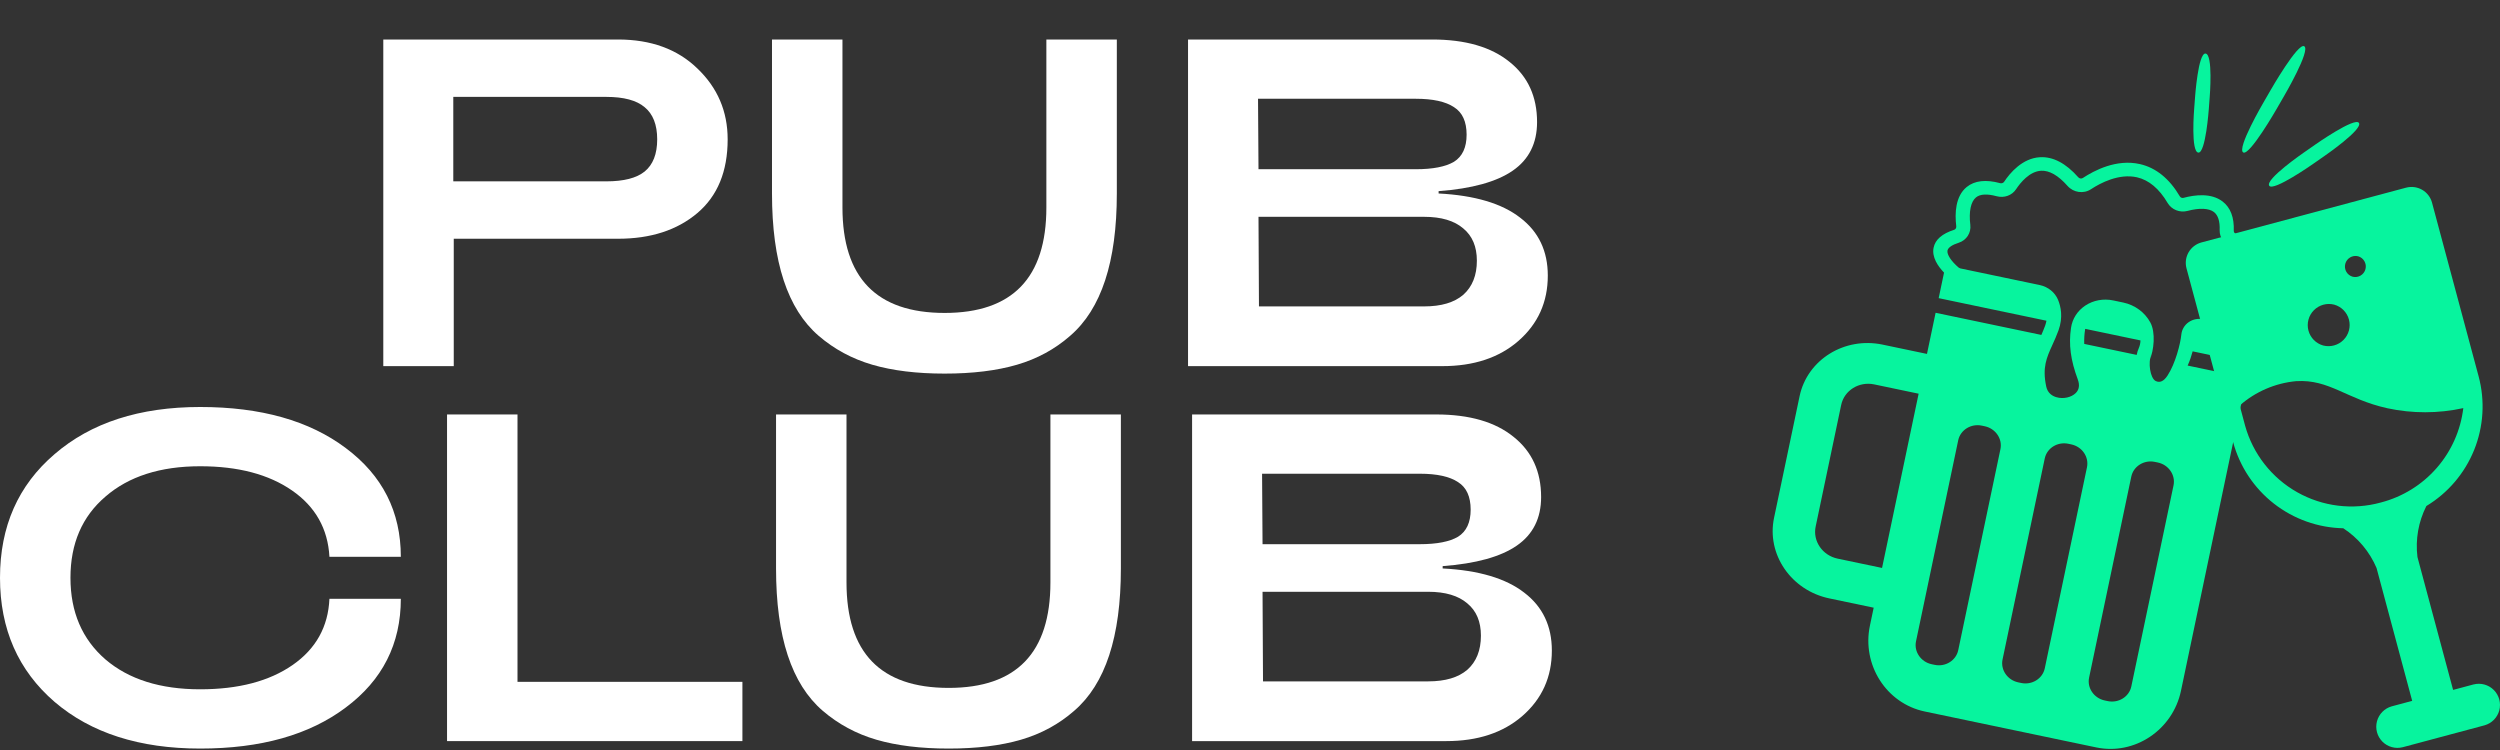 <svg width="450" height="135" viewBox="0 0 450 135" fill="none" xmlns="http://www.w3.org/2000/svg">
    <rect x="0" y="0" width="450" height="135" fill="#333333" stroke="none"/>
    <path d="M81.676 65.904H68.993V7.11H111.241C117.176 7.11 121.936 8.846 125.52 12.317C129.159 15.789 130.979 20.045 130.979 25.084C130.979 30.852 129.159 35.275 125.52 38.355C121.88 41.434 117.12 42.974 111.241 42.974H81.676V65.904ZM81.592 17.441V32.643H109.141C112.277 32.643 114.573 32.055 116.029 30.88C117.54 29.648 118.296 27.716 118.296 25.084C118.296 22.452 117.54 20.52 116.029 19.289C114.573 18.057 112.277 17.441 109.141 17.441H81.592Z" fill="white"/>
    <path d="M183.055 65.652C179.415 66.716 175.076 67.248 170.036 67.248C164.996 67.248 160.657 66.716 157.017 65.652C153.378 64.588 150.158 62.852 147.358 60.445C144.558 58.037 142.459 54.705 141.059 50.45C139.659 46.194 138.959 40.986 138.959 34.827V7.11H151.642V37.347C151.642 50.002 157.773 56.329 170.036 56.329C182.243 56.329 188.346 50.002 188.346 37.347V7.11H201.029V34.827C201.029 40.986 200.329 46.194 198.929 50.45C197.529 54.705 195.43 58.037 192.63 60.445C189.886 62.852 186.694 64.588 183.055 65.652Z" fill="white"/>
    <path d="M259.622 65.904H213.846V7.11H257.774C263.765 7.11 268.413 8.454 271.717 11.141C275.02 13.773 276.672 17.385 276.672 21.976C276.672 25.784 275.216 28.696 272.305 30.712C269.393 32.727 264.941 33.959 258.95 34.407V34.827C265.445 35.163 270.345 36.619 273.648 39.195C276.952 41.715 278.604 45.186 278.604 49.61C278.604 54.369 276.84 58.289 273.312 61.368C269.841 64.392 265.277 65.904 259.622 65.904ZM226.445 17.777L226.529 30.46H254.834C257.914 30.46 260.21 30.012 261.722 29.116C263.233 28.164 263.989 26.54 263.989 24.244C263.989 21.892 263.233 20.241 261.722 19.289C260.21 18.281 257.914 17.777 254.834 17.777H226.445ZM226.529 39.027L226.613 55.153H256.346C259.426 55.153 261.778 54.453 263.401 53.053C265.025 51.597 265.837 49.554 265.837 46.922C265.837 44.402 265.025 42.47 263.401 41.127C261.778 39.727 259.426 39.027 256.346 39.027H226.529Z" fill="white"/>
    <path d="M62.238 127.35C55.687 132.278 46.951 134.741 36.032 134.741C25.114 134.741 16.378 131.942 9.827 126.342C3.276 120.687 0 113.239 0 104C0 94.761 3.276 87.342 9.827 81.743C16.378 76.087 25.114 73.259 36.032 73.259C46.951 73.259 55.687 75.723 62.238 80.651C68.845 85.578 72.149 92.102 72.149 100.221H59.298C59.018 95.181 56.779 91.206 52.579 88.294C48.379 85.382 42.864 83.926 36.032 83.926C28.865 83.926 23.182 85.746 18.982 89.386C14.783 92.969 12.683 97.841 12.683 104C12.683 110.16 14.783 115.059 18.982 118.699C23.182 122.283 28.865 124.074 36.032 124.074C42.92 124.074 48.463 122.619 52.663 119.707C56.862 116.795 59.074 112.82 59.298 107.78H72.149C72.149 115.899 68.845 122.423 62.238 127.35Z" fill="white"/>
    <path d="M133.634 133.398H80.468V74.603H93.15V122.731H133.634V133.398Z" fill="white"/>
    <path d="M183.784 133.146C180.144 134.209 175.805 134.741 170.765 134.741C165.726 134.741 161.386 134.209 157.747 133.146C154.107 132.082 150.887 130.346 148.087 127.938C145.288 125.53 143.188 122.199 141.788 117.943C140.388 113.687 139.688 108.48 139.688 102.321V74.603H152.371V104.84C152.371 117.495 158.502 123.822 170.765 123.822C182.972 123.822 189.075 117.495 189.075 104.84V74.603H201.758V102.321C201.758 108.48 201.058 113.687 199.658 117.943C198.259 122.199 196.159 125.53 193.359 127.938C190.615 130.346 187.424 132.082 183.784 133.146Z" fill="white"/>
    <path d="M260.351 133.398H214.576V74.603H258.503C264.495 74.603 269.142 75.947 272.446 78.635C275.75 81.267 277.401 84.878 277.401 89.47C277.401 93.277 275.946 96.189 273.034 98.205C270.122 100.221 265.671 101.453 259.679 101.901V102.321C266.174 102.657 271.074 104.112 274.378 106.688C277.681 109.208 279.333 112.68 279.333 117.103C279.333 121.863 277.569 125.782 274.042 128.862C270.57 131.886 266.007 133.398 260.351 133.398ZM227.174 85.27L227.258 97.953H255.564C258.643 97.953 260.939 97.505 262.451 96.609C263.963 95.657 264.719 94.033 264.719 91.738C264.719 89.386 263.963 87.734 262.451 86.782C260.939 85.774 258.643 85.27 255.564 85.27H227.174ZM227.258 106.52L227.342 122.647H257.075C260.155 122.647 262.507 121.947 264.131 120.547C265.755 119.091 266.566 117.047 266.566 114.415C266.566 111.896 265.755 109.964 264.131 108.62C262.507 107.22 260.155 106.52 257.075 106.52H227.258Z" fill="white"/>
    <path d="M445.242 123.198L441.559 124.184L435.142 100.269L435.143 100.269C434.752 97.116 435.31 93.918 436.747 91.084C440.634 88.738 443.652 85.194 445.349 80.985C447.045 76.776 447.328 72.131 446.153 67.748L437.763 36.475C437.501 35.499 436.862 34.667 435.986 34.161C435.11 33.657 434.07 33.52 433.093 33.781L396.266 43.637C395.289 43.898 394.456 44.537 393.95 45.411C393.445 46.286 393.308 47.326 393.57 48.301L401.96 79.574C403.138 83.957 405.709 87.838 409.285 90.636C412.861 93.433 417.249 94.996 421.791 95.088C424.454 96.824 426.538 99.315 427.778 102.241L434.194 126.155L430.511 127.141C429.209 127.505 428.198 128.531 427.854 129.836C427.509 131.143 427.881 132.534 428.834 133.492C429.786 134.451 431.176 134.834 432.486 134.5L447.217 130.558C448.518 130.192 449.529 129.167 449.874 127.862C450.219 126.556 449.845 125.166 448.893 124.207C447.941 123.249 446.553 122.865 445.243 123.199L445.242 123.198ZM424.46 46.13C425.462 46.414 426.051 47.449 425.781 48.455C425.511 49.46 424.484 50.063 423.473 49.809C422.471 49.525 421.883 48.489 422.152 47.483C422.422 46.477 423.45 45.875 424.46 46.13ZM420.152 54.834C421.455 55.198 422.467 56.224 422.812 57.53C423.157 58.837 422.784 60.227 421.831 61.186C420.879 62.145 419.489 62.527 418.179 62.192C416.877 61.828 415.864 60.803 415.519 59.496C415.173 58.19 415.547 56.799 416.5 55.84C417.452 54.881 418.842 54.498 420.152 54.834ZM428.587 90.441C423.508 91.852 418.076 91.188 413.486 88.595C408.897 86.003 405.527 81.695 404.118 76.619L403.145 72.991C405.98 70.498 409.532 68.963 413.293 68.609C419.326 68.235 422.331 71.838 429.698 73.478L429.697 73.478C434.212 74.455 438.883 74.449 443.395 73.46C442.919 77.449 441.252 81.203 438.611 84.231C435.97 87.26 432.477 89.423 428.587 90.441Z" fill="#07F49E"/>
    <path d="M338.862 62.03L346.855 63.705L348.409 56.3L367.443 60.287C367.675 59.761 367.906 59.22 368.121 58.629C368.23 58.327 368.305 58.029 368.364 57.731L348.961 53.667L349.926 49.071C348.82 47.918 347.706 46.286 348.045 44.592C348.335 43.138 349.583 42.051 351.753 41.363C352.003 41.284 352.16 41.016 352.127 40.727C351.849 38.426 351.95 35.333 354.01 33.658C355.43 32.502 357.474 32.273 360.033 32.972C360.276 33.035 360.59 32.949 360.737 32.727C361.785 31.147 364.017 28.471 367.208 28.299C369.549 28.172 371.857 29.383 374.083 31.904C374.304 32.154 374.654 32.211 374.915 32.037C376.954 30.691 380.981 28.563 385.206 29.541C388.076 30.201 390.485 32.15 392.366 35.339C392.5 35.567 392.772 35.683 393.029 35.613C395.109 35.053 398.02 34.712 400.053 36.258C401.489 37.351 402.172 39.136 402.078 41.566C402.069 41.831 402.297 42.085 402.612 42.153C405.804 42.853 409.88 44.347 411.158 47.5C411.998 49.569 411.455 51.923 409.525 54.506C409.235 55.06 407.647 58.089 406.711 59.839C406.646 59.961 406.574 60.077 406.492 60.185C405.997 60.844 405.738 61.643 405.57 62.443L404.95 65.396L394.675 63.242C394.46 64.059 394.174 64.926 393.773 65.803L404.398 68.029L392.576 124.344C391.095 131.396 384.234 135.982 377.328 134.535L346.449 128.067C339.543 126.62 335.105 119.667 336.585 112.614L337.263 109.384L329.271 107.71C322.402 106.27 317.951 99.778 319.329 93.212L323.926 71.317C325.308 64.749 331.996 60.591 338.862 62.029L338.862 62.03ZM392.639 60.23C392.727 59.33 393.21 58.513 393.965 57.987C394.715 57.465 395.673 57.278 396.591 57.469L403.807 58.98C404.066 59.035 404.326 58.922 404.445 58.698C405.378 56.952 406.961 53.933 407.252 53.378C407.314 53.259 407.384 53.15 407.465 53.043C408.854 51.181 409.301 49.603 408.793 48.351C407.847 46.022 403.792 44.905 402.09 44.532C400.556 44.193 399.482 42.889 399.538 41.43C399.6 39.832 399.251 38.733 398.499 38.159C397.591 37.471 395.87 37.397 393.772 37.961C392.38 38.333 390.89 37.752 390.17 36.531C388.657 33.961 386.804 32.408 384.657 31.914C381.411 31.188 378.082 32.934 376.384 34.056C375.05 34.936 373.233 34.682 372.153 33.463C370.481 31.571 368.873 30.655 367.398 30.735C365.323 30.848 363.684 32.867 362.893 34.061C362.149 35.179 360.756 35.686 359.383 35.319C357.673 34.855 356.424 34.926 355.679 35.533C354.742 36.296 354.369 38.102 354.658 40.488C354.829 41.906 353.962 43.25 352.593 43.685C351.379 44.07 350.651 44.571 350.547 45.095C350.408 45.795 351.221 47.033 352.571 48.176C352.665 48.222 352.756 48.266 352.848 48.31L367.134 51.303C368.651 51.62 369.89 52.619 370.453 53.975C370.954 55.188 371.376 57.125 370.529 59.47C370.183 60.428 369.807 61.252 369.446 62.048C368.373 64.416 367.597 66.124 368.319 69.568C368.576 70.798 369.457 71.294 370.152 71.496C371.387 71.864 372.855 71.534 373.645 70.738C374.254 70.125 374.372 69.305 374.002 68.302C372.704 64.8 372.341 62.023 372.782 59.018C373.024 57.366 373.942 55.938 375.365 54.996C376.799 54.045 378.622 53.709 380.363 54.074L382.17 54.453C384.278 54.895 386.062 56.206 387.063 58.05C388.03 59.827 387.726 63.061 386.926 64.848L387.269 63.778C386.574 65.28 387.063 68.077 388.002 68.571C388.758 68.964 389.479 68.636 390.156 67.6C391.593 65.402 392.481 61.836 392.639 60.23ZM384.985 62.657C385.182 62.216 385.266 61.749 385.29 61.279L375.355 59.197C375.346 59.203 375.341 59.207 375.332 59.211C375.185 60.13 375.133 61.013 375.163 61.904L384.605 63.883C384.682 63.473 384.797 63.063 384.985 62.657ZM376.037 121.967C375.646 123.827 376.919 125.68 378.862 126.087L379.393 126.199C381.337 126.606 383.247 125.42 383.638 123.559L391.235 87.373C391.625 85.513 390.352 83.66 388.41 83.252L387.879 83.141C385.935 82.733 384.025 83.92 383.634 85.78L376.037 121.967ZM360.459 118.705C360.068 120.564 361.341 122.418 363.284 122.825L363.815 122.937C365.759 123.344 367.669 122.158 368.06 120.298L375.656 84.111C376.047 82.252 374.774 80.399 372.832 79.991L372.301 79.879C370.357 79.472 368.446 80.659 368.056 82.519L360.459 118.705ZM344.881 115.441C344.49 117.3 345.763 119.154 347.706 119.561L348.237 119.673C350.181 120.08 352.091 118.894 352.482 117.033L360.078 80.846C360.469 78.987 359.196 77.133 357.253 76.726L356.723 76.614C354.779 76.207 352.868 77.393 352.478 79.254L344.881 115.441ZM326.818 94.782C326.269 97.397 328.042 99.981 330.777 100.554L338.77 102.229L345.354 70.866L337.361 69.191C334.626 68.618 331.963 70.274 331.414 72.888L326.818 94.782Z" fill="#07F49E"/>
    <path d="M407.391 18.508C407.391 18.508 402.573 26.742 403.783 27.441C404.921 28.097 409.772 19.643 409.772 19.643L411.151 17.256C411.151 17.256 415.969 9.022 414.759 8.323C413.621 7.666 408.77 16.12 408.77 16.12L407.391 18.508Z" fill="#07F49E"/>
    <path d="M408.463 33.438C409.214 34.516 416.349 29.508 416.349 29.508L418.372 28.098C418.372 28.098 425.402 23.264 424.603 22.118C423.851 21.04 416.716 26.047 416.716 26.047L414.694 27.458C414.694 27.458 407.664 32.292 408.463 33.438Z" fill="#07F49E"/>
    <path d="M394.947 19.653C394.947 19.653 394.314 27.364 395.707 27.469C397.018 27.567 397.581 19.682 397.581 19.682L397.748 17.452C397.748 17.452 398.381 9.741 396.988 9.636C395.677 9.538 395.114 17.423 395.114 17.423L394.947 19.653Z" fill="#07F49E"/>
</svg>
